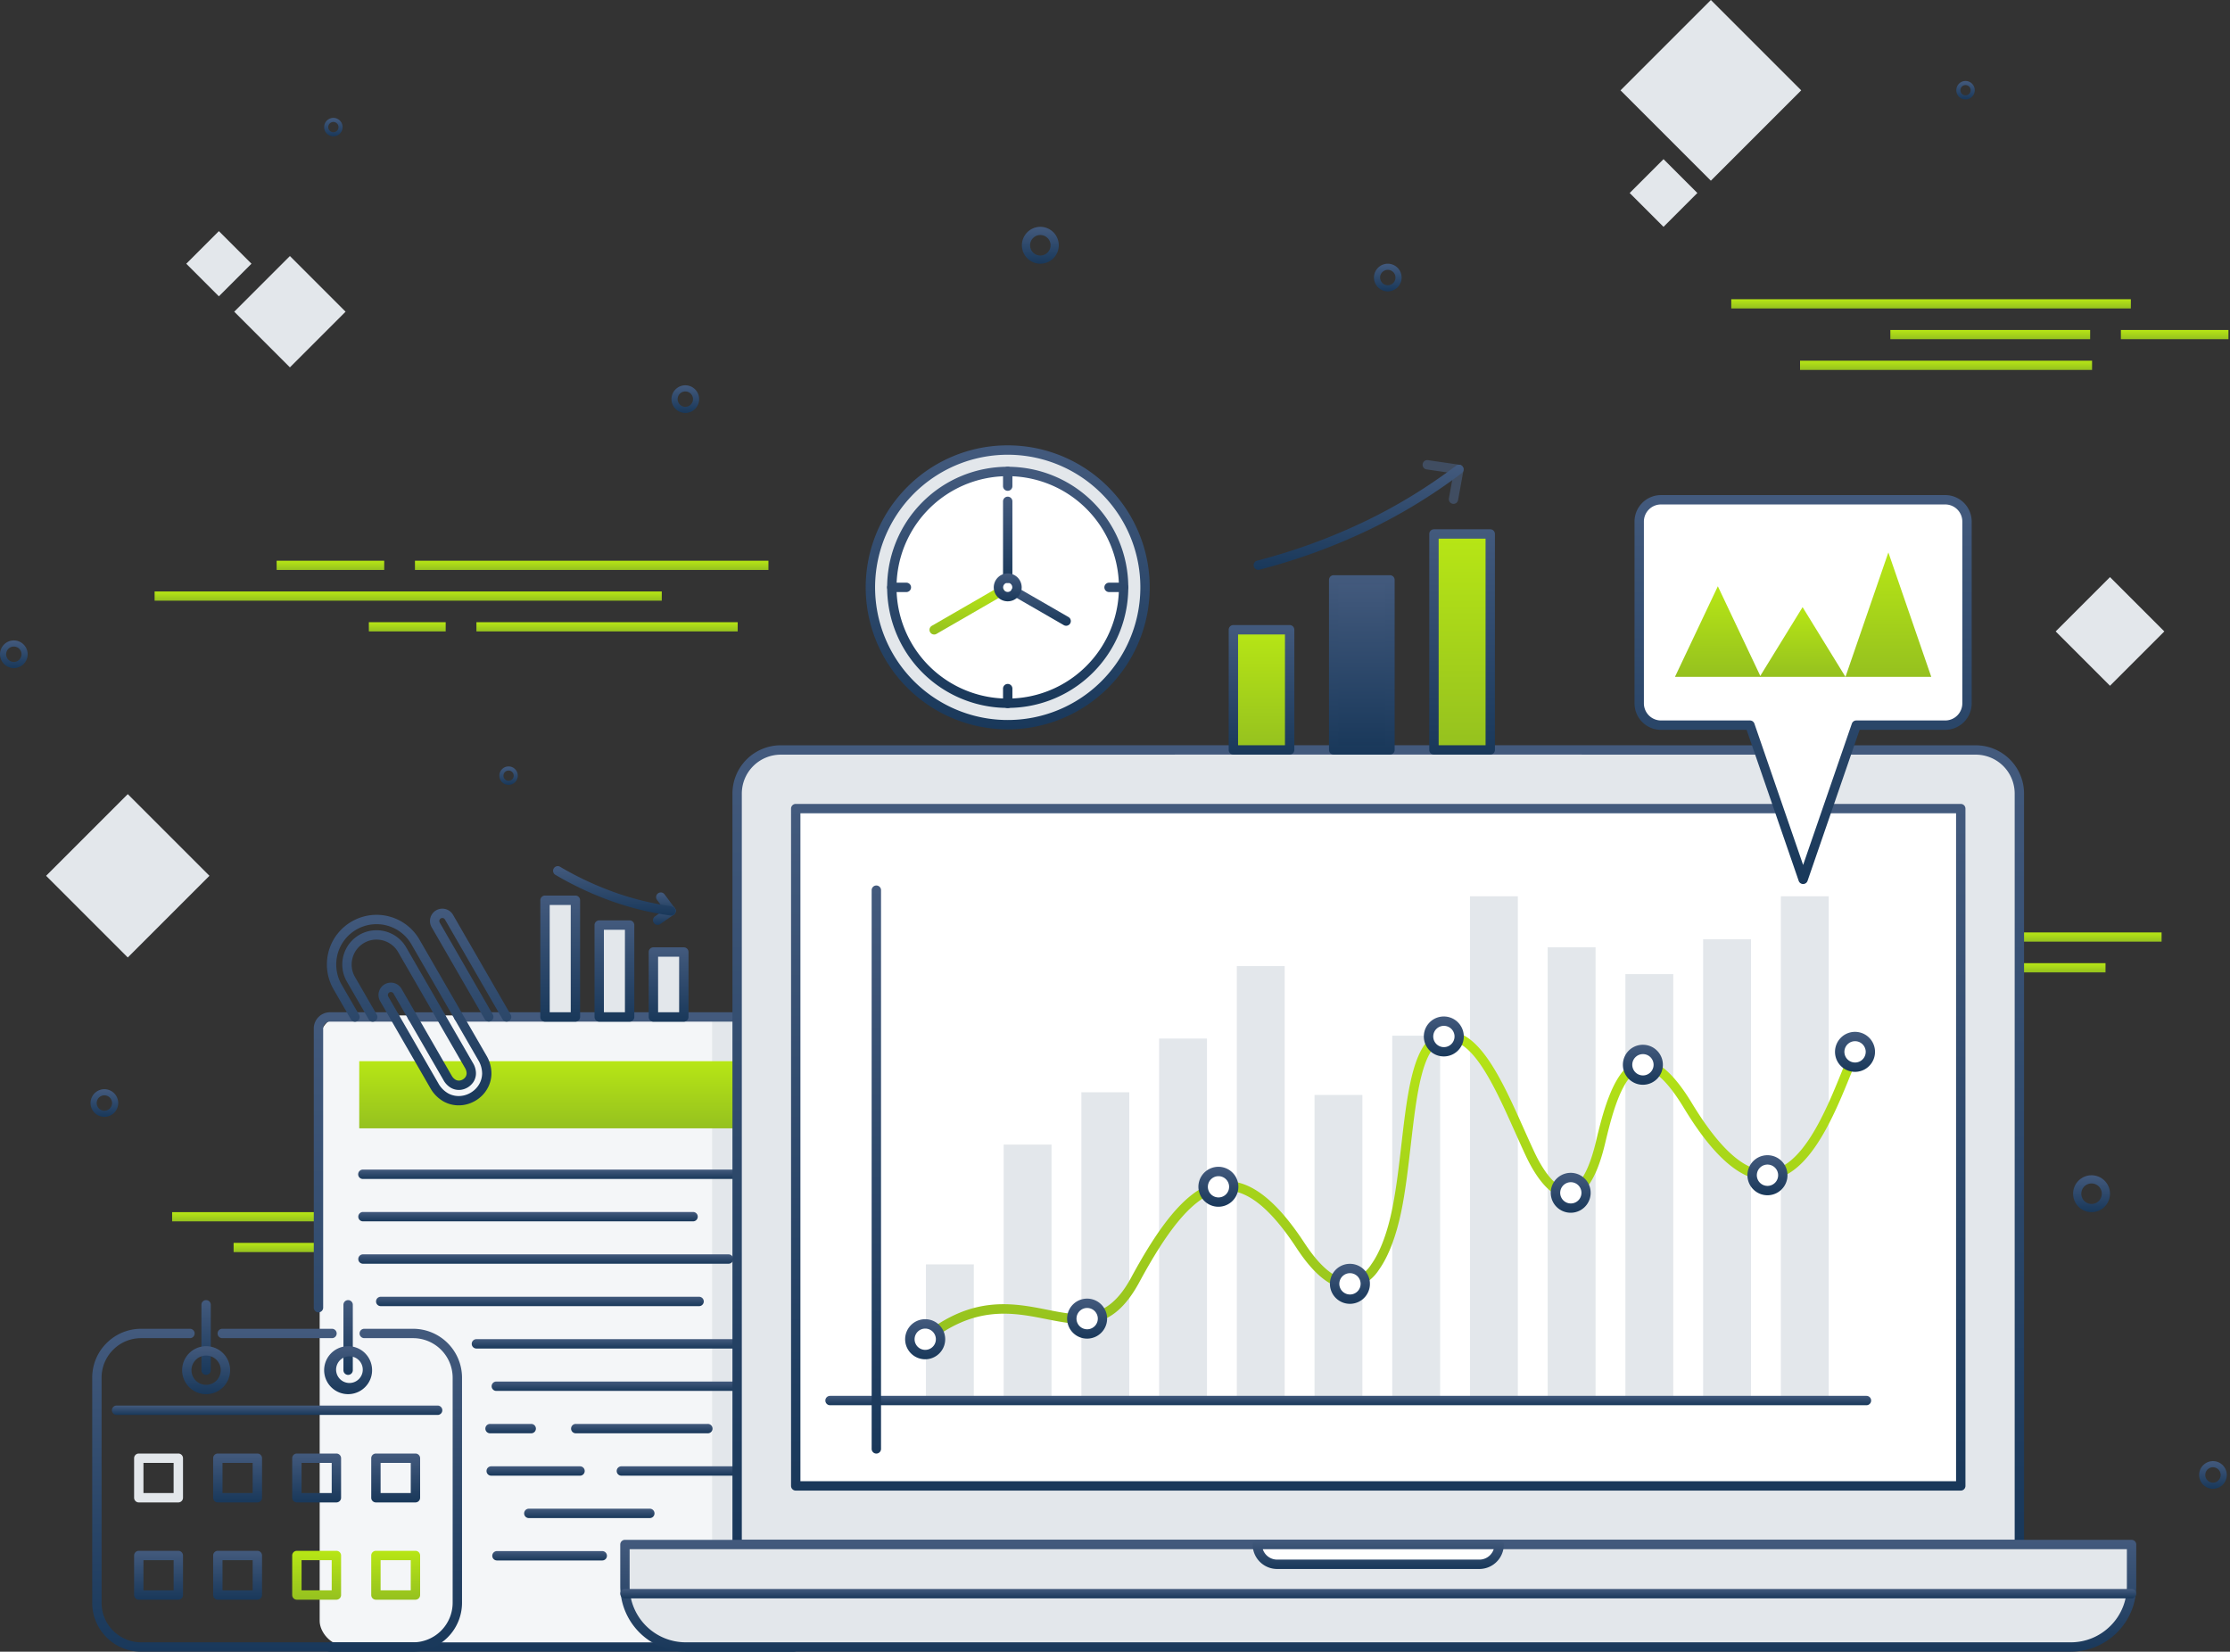 <svg xmlns="http://www.w3.org/2000/svg" xmlns:xlink="http://www.w3.org/1999/xlink" width="725.5" height="537.354" viewBox="0 0 725.5 537.354">
  <rect x="0" y="0" width="725.5" height="537.354" fill="#333333" stroke="none"/>
  <defs>
    <linearGradient id="linear-gradient" x1="0.5" x2="0.5" y2="1" gradientUnits="objectBoundingBox">
      <stop offset="0" stop-color="#435a7d"/>
      <stop offset="1" stop-color="#19385a"/>
    </linearGradient>
    <linearGradient id="linear-gradient-7" x1="0.5" x2="0.5" y2="1" gradientUnits="objectBoundingBox">
      <stop offset="0" stop-color="#b7e615"/>
      <stop offset="1" stop-color="#95c11f"/>
    </linearGradient>
  </defs>
  <g id="Image" transform="translate(-225.145 -149.994)">
    <g id="Background" transform="translate(-58.541)">
      <path id="Differenzmenge_7" data-name="Differenzmenge 7" d="M-715.355-1322.653a4.505,4.505,0,0,1-4.5-4.5,4.505,4.505,0,0,1,4.5-4.5,4.505,4.505,0,0,1,4.5,4.5A4.505,4.505,0,0,1-715.355-1322.653Zm0-7a2.5,2.5,0,0,0-2.5,2.5,2.5,2.5,0,0,0,2.5,2.5,2.5,2.5,0,0,0,2.5-2.5A2.5,2.5,0,0,0-715.355-1329.652Z" transform="translate(1450.541 1567.443)" fill="url(#linear-gradient)"/>
      <path id="Differenzmenge_8" data-name="Differenzmenge 8" d="M-713.855-1319.653a6.007,6.007,0,0,1-6-6,6.007,6.007,0,0,1,6-6,6.007,6.007,0,0,1,6,6A6.007,6.007,0,0,1-713.855-1319.653Zm0-9.333a3.336,3.336,0,0,0-3.332,3.333,3.337,3.337,0,0,0,3.332,3.333,3.337,3.337,0,0,0,3.334-3.333A3.337,3.337,0,0,0-713.855-1328.985Z" transform="translate(1335.999 1555.444)" fill="url(#linear-gradient)"/>
      <path id="Differenzmenge_10" data-name="Differenzmenge 10" d="M-713.855-1319.653a6.007,6.007,0,0,1-6-6,6.007,6.007,0,0,1,6-6,6.007,6.007,0,0,1,6,6A6.007,6.007,0,0,1-713.855-1319.653Zm0-9.333a3.336,3.336,0,0,0-3.332,3.333,3.337,3.337,0,0,0,3.332,3.333,3.337,3.337,0,0,0,3.334-3.333A3.337,3.337,0,0,0-713.855-1328.985Z" transform="translate(1678 1864)" fill="url(#linear-gradient)"/>
      <path id="Differenzmenge_9" data-name="Differenzmenge 9" d="M-715.355-1322.653a4.505,4.505,0,0,1-4.5-4.5,4.505,4.505,0,0,1,4.5-4.5,4.505,4.505,0,0,1,4.5,4.5A4.505,4.505,0,0,1-715.355-1322.653Zm0-7a2.5,2.5,0,0,0-2.5,2.5,2.5,2.5,0,0,0,2.5,2.5,2.5,2.5,0,0,0,2.5-2.5A2.5,2.5,0,0,0-715.355-1329.652Z" transform="translate(1719 1957)" fill="url(#linear-gradient)"/>
      <path id="Differenzmenge_6" data-name="Differenzmenge 6" d="M-715.355-1322.653a4.505,4.505,0,0,1-4.5-4.5,4.505,4.505,0,0,1,4.5-4.5,4.505,4.505,0,0,1,4.5,4.5A4.505,4.505,0,0,1-715.355-1322.653Zm0-7a2.5,2.5,0,0,0-2.5,2.5,2.5,2.5,0,0,0,2.5,2.5,2.5,2.5,0,0,0,2.5-2.5A2.5,2.5,0,0,0-715.355-1329.652Z" transform="translate(1222 1607)" fill="url(#linear-gradient)"/>
      <rect id="Rechteck_252" data-name="Rechteck 252" width="25.613" height="25.613" transform="translate(359.893 251.398) rotate(-45)" fill="#e3e7eb"/>
      <rect id="Rechteck_277" data-name="Rechteck 277" width="37.577" height="37.577" transform="translate(298.686 434.921) rotate(-45)" fill="#e3e7eb"/>
      <rect id="Rechteck_254" data-name="Rechteck 254" width="15.569" height="15.569" transform="translate(813.879 212.782) rotate(-45)" fill="#e3e7eb"/>
      <rect id="Rechteck_255" data-name="Rechteck 255" width="41.569" height="41.569" transform="translate(810.898 179.388) rotate(-45)" fill="#e3e7eb"/>
      <rect id="Rechteck_257" data-name="Rechteck 257" width="25" height="25" transform="translate(952.467 355.422) rotate(-45)" fill="#e3e7eb"/>
      <rect id="Rechteck_258" data-name="Rechteck 258" width="15" height="15" transform="translate(344.286 235.791) rotate(-45)" fill="#e3e7eb"/>
      <path id="Differenzmenge_5" data-name="Differenzmenge 5" d="M-716.855-1325.653a3,3,0,0,1-3-3,3,3,0,0,1,3-3,3,3,0,0,1,3,3A3,3,0,0,1-716.855-1325.653Zm0-4.666a1.668,1.668,0,0,0-1.666,1.666,1.668,1.668,0,0,0,1.666,1.667,1.669,1.669,0,0,0,1.667-1.667A1.668,1.668,0,0,0-716.855-1330.319Z" transform="translate(1109 1520)" fill="url(#linear-gradient)"/>
      <g id="Linien" transform="translate(625.686 -204.336)">
        <rect id="Rechteck_192" data-name="Rechteck 192" width="65" height="3" transform="translate(273 461.683)" stroke="rgba(0,0,0,0)" stroke-width="1" fill="url(#linear-gradient-7)"/>
        <rect id="Rechteck_196" data-name="Rechteck 196" width="35" height="3" transform="translate(348 461.683)" stroke="rgba(0,0,0,0)" stroke-width="1" fill="url(#linear-gradient-7)"/>
        <rect id="Rechteck_193" data-name="Rechteck 193" width="95" height="3" transform="translate(243.624 471.683)" stroke="rgba(0,0,0,0)" stroke-width="1" fill="url(#linear-gradient-7)"/>
        <rect id="Rechteck_195" data-name="Rechteck 195" width="130" height="3" transform="translate(221.242 451.683)" stroke="rgba(0,0,0,0)" stroke-width="1" fill="url(#linear-gradient-7)"/>
      </g>
      <g id="Linien-2" data-name="Linien" transform="translate(585.686 1.665)">
        <rect id="Rechteck_196-2" data-name="Rechteck 196" width="35" height="3" transform="translate(348 461.683)" stroke="rgba(0,0,0,0)" stroke-width="1" fill="url(#linear-gradient-7)"/>
        <rect id="Rechteck_195-2" data-name="Rechteck 195" width="130" height="3" transform="translate(271.242 451.683)" stroke="rgba(0,0,0,0)" stroke-width="1" fill="url(#linear-gradient-7)"/>
      </g>
      <g id="Linien-3" data-name="Linien" transform="translate(68.443 92.665)">
        <rect id="Rechteck_196-3" data-name="Rechteck 196" width="35" height="3" transform="translate(291.242 461.683)" stroke="rgba(0,0,0,0)" stroke-width="1" fill="url(#linear-gradient-7)"/>
        <rect id="Rechteck_195-3" data-name="Rechteck 195" width="130" height="3" transform="translate(271.242 451.683)" stroke="rgba(0,0,0,0)" stroke-width="1" fill="url(#linear-gradient-7)"/>
      </g>
      <path id="Differenzmenge_4" data-name="Differenzmenge 4" d="M-715.355-1322.653a4.505,4.505,0,0,1-4.5-4.5,4.505,4.505,0,0,1,4.5-4.5,4.505,4.505,0,0,1,4.5,4.5A4.505,4.505,0,0,1-715.355-1322.653Zm0-7a2.5,2.5,0,0,0-2.5,2.5,2.5,2.5,0,0,0,2.5,2.5,2.5,2.5,0,0,0,2.5-2.5A2.5,2.5,0,0,0-715.355-1329.652Z" transform="translate(1033 1836)" fill="url(#linear-gradient)"/>
      <path id="Differenzmenge_2" data-name="Differenzmenge 2" d="M-715.355-1322.653a4.505,4.505,0,0,1-4.5-4.5,4.505,4.505,0,0,1,4.5-4.5,4.505,4.505,0,0,1,4.5,4.5A4.505,4.505,0,0,1-715.355-1322.653Zm0-7a2.5,2.5,0,0,0-2.5,2.5,2.5,2.5,0,0,0,2.5,2.5,2.5,2.5,0,0,0,2.5-2.5A2.5,2.5,0,0,0-715.355-1329.652Z" transform="translate(1003.541 1690)" fill="url(#linear-gradient)"/>
      <path id="Differenzmenge_3" data-name="Differenzmenge 3" d="M-716.855-1325.653a3,3,0,0,1-3-3,3,3,0,0,1,3-3,3,3,0,0,1,3,3A3,3,0,0,1-716.855-1325.653Zm0-4.666a1.668,1.668,0,0,0-1.666,1.666,1.668,1.668,0,0,0,1.666,1.667,1.669,1.669,0,0,0,1.667-1.667A1.668,1.668,0,0,0-716.855-1330.319Z" transform="translate(1166 1731)" fill="url(#linear-gradient)"/>
      <path id="Differenzmenge_12" data-name="Differenzmenge 12" d="M-716.855-1325.653a3,3,0,0,1-3-3,3,3,0,0,1,3-3,3,3,0,0,1,3,3A3,3,0,0,1-716.855-1325.653Zm0-4.666a1.668,1.668,0,0,0-1.666,1.666,1.668,1.668,0,0,0,1.666,1.667,1.669,1.669,0,0,0,1.667-1.667A1.668,1.668,0,0,0-716.855-1330.319Z" transform="translate(1640 1508)" fill="url(#linear-gradient)"/>
      <g id="Linien-4" data-name="Linien" transform="translate(-396.459 -35.188)">
        <rect id="Rechteck_186" data-name="Rechteck 186" width="165" height="3" transform="translate(730.443 377.609)" stroke="rgba(0,0,0,0)" stroke-width="1" fill="url(#linear-gradient-7)"/>
        <rect id="Rechteck_187" data-name="Rechteck 187" width="85" height="3" transform="translate(835.145 387.609)" stroke="rgba(0,0,0,0)" stroke-width="1" fill="url(#linear-gradient-7)"/>
        <rect id="Rechteck_188" data-name="Rechteck 188" width="25" height="3" transform="translate(800.145 387.609)" stroke="rgba(0,0,0,0)" stroke-width="1" fill="url(#linear-gradient-7)"/>
        <rect id="Rechteck_189" data-name="Rechteck 189" width="115" height="3" transform="translate(815.145 367.609)" stroke="rgba(0,0,0,0)" stroke-width="1" fill="url(#linear-gradient-7)"/>
        <rect id="Rechteck_190" data-name="Rechteck 190" width="35" height="3" transform="translate(770.145 367.609)" stroke="rgba(0,0,0,0)" stroke-width="1" fill="url(#linear-gradient-7)"/>
      </g>
    </g>
    <g id="webanalyse" transform="translate(225.272 240.88)">
      <g id="doc">
        <rect id="Rechteck_300" data-name="Rechteck 300" width="140" height="205" rx="8" transform="translate(103.873 239.467)" fill="#f4f6f8"/>
        <rect id="Rechteck_279" data-name="Rechteck 279" width="9.683" height="171.635" transform="translate(231.56 239.963)" fill="#e3e7eb"/>
        <path id="Pfad_585" data-name="Pfad 585" d="M78.977,100.593a1.518,1.518,0,0,1,0-3.037l9.293,0a1.518,1.518,0,1,1,0,3.037l-9.293,0Zm15.078,0a1.525,1.525,0,1,1,0-3.05H203.092a5.278,5.278,0,0,1,5.252,5.256V255.687a1.521,1.521,0,1,1-3.041,0V102.8a2.239,2.239,0,0,0-.652-1.559,2.207,2.207,0,0,0-1.559-.648ZM203.092,302.531a1.518,1.518,0,1,1,0,3.037H52.149a1.518,1.518,0,1,1,0-3.037ZM49.943,193.646a1.525,1.525,0,1,1-3.05,0V102.8a5.264,5.264,0,0,1,5.256-5.252H73.2a1.525,1.525,0,0,1,0,3.05H52.149a2.22,2.22,0,0,0-2.207,2.2Z" transform="translate(55.067 140.891)" fill-rule="evenodd" fill="url(#linear-gradient)"/>
        <path id="Pfad_586" data-name="Pfad 586" d="M51.836,112.681a1.525,1.525,0,1,1,0-3.049H176.256a1.525,1.525,0,0,1,0,3.049Z" transform="translate(66.126 179.988)" fill-rule="evenodd" fill="url(#linear-gradient)"/>
        <path id="Pfad_587" data-name="Pfad 587" d="M51.836,115.938a1.525,1.525,0,0,1,0-3.05h107.39a1.525,1.525,0,1,1,0,3.05Z" transform="translate(66.126 190.523)" fill-rule="evenodd" fill="url(#linear-gradient)"/>
        <path id="Pfad_588" data-name="Pfad 588" d="M51.836,119.193a1.525,1.525,0,0,1,0-3.05H170.767a1.525,1.525,0,0,1,0,3.05Z" transform="translate(66.126 201.054)" fill-rule="evenodd" fill="url(#linear-gradient)"/>
        <path id="Pfad_589" data-name="Pfad 589" d="M53.2,122.453a1.527,1.527,0,0,1,0-3.054H156.766a1.527,1.527,0,0,1,0,3.054Z" transform="translate(70.543 211.589)" fill-rule="evenodd" fill="url(#linear-gradient)"/>
        <path id="Pfad_590" data-name="Pfad 590" d="M60.559,125.706a1.525,1.525,0,1,1,0-3.049h93.722a1.525,1.525,0,1,1,0,3.049Z" transform="translate(94.349 222.126)" fill-rule="evenodd" fill="url(#linear-gradient)"/>
        <path id="Pfad_591" data-name="Pfad 591" d="M62.088,128.961a1.525,1.525,0,1,1,0-3.049H139.16a1.525,1.525,0,1,1,0,3.049Z" transform="translate(99.296 232.658)" fill-rule="evenodd" fill="url(#linear-gradient)"/>
        <path id="Pfad_592" data-name="Pfad 592" d="M61.606,132.216a1.525,1.525,0,1,1,0-3.049H74.922a1.525,1.525,0,1,1,0,3.049Zm27.886,0a1.525,1.525,0,1,1,0-3.049h42.9a1.525,1.525,0,1,1,0,3.049Z" transform="translate(97.737 243.193)" fill-rule="evenodd" fill="url(#linear-gradient)"/>
        <path id="Pfad_593" data-name="Pfad 593" d="M61.686,135.473a1.525,1.525,0,1,1,0-3.05H90.58a1.525,1.525,0,1,1,0,3.05Zm42.35,0a1.525,1.525,0,0,1,0-3.05h36.23a1.525,1.525,0,1,1,0,3.05Z" transform="translate(97.995 253.727)" fill-rule="evenodd" fill="url(#linear-gradient)"/>
        <path id="Pfad_594" data-name="Pfad 594" d="M64.576,138.729a1.525,1.525,0,0,1,0-3.05h39.36a1.525,1.525,0,0,1,0,3.05Z" transform="translate(107.346 264.262)" fill-rule="evenodd" fill="url(#linear-gradient)"/>
        <path id="Pfad_595" data-name="Pfad 595" d="M62.128,141.985a1.525,1.525,0,0,1,0-3.05H96.384a1.525,1.525,0,1,1,0,3.05Z" transform="translate(99.425 274.796)" fill-rule="evenodd" fill="url(#linear-gradient)"/>
        <path id="Pfad_596" data-name="Pfad 596" d="M50.384,123.149V101.311h19.83l4.587,7.941a8.943,8.943,0,0,0,8.988,4.837,9.419,9.419,0,0,0,6.349-3.668l.123-.182A8.765,8.765,0,0,0,91,101.311l91.27,0v21.842ZM76,101.311l3.138,5.438a4.138,4.138,0,0,0,4.07,2.359,4.3,4.3,0,0,0,2.9-1.682l.093-.119a4.163,4.163,0,0,0-.093-4.583l-.817-1.415Z" transform="translate(66.362 153.053)" fill-rule="evenodd" fill="url(#linear-gradient-7)"/>
        <path id="Pfad_597" data-name="Pfad 597" d="M58.337,124.061a1.522,1.522,0,1,1-2.634,1.525l-5.68-9.843a16.147,16.147,0,0,1,1.216-17.827l.085-.1a16.21,16.21,0,0,1,4.651-4.045l.089-.047a16.116,16.116,0,0,1,21.969,5.955L99.8,137.369a11.426,11.426,0,0,1,1.639,5.955A10.153,10.153,0,0,1,99.561,149l-.165.237a10.265,10.265,0,0,1-1.474,1.6,11.022,11.022,0,0,1-1.783,1.288l-.093.047a11.128,11.128,0,0,1-1.91.856,10.779,10.779,0,0,1-2.126.483l-.051,0a10.174,10.174,0,0,1-5.985-1.131,11.407,11.407,0,0,1-4.447-4.464l-16.29-28.217a4.02,4.02,0,0,1,1.465-5.5l.11-.059a4.017,4.017,0,0,1,5.387,1.533L88.489,143.9a3.524,3.524,0,0,0,1.241,1.321,2.144,2.144,0,0,0,1.338.288l.042,0a2.919,2.919,0,0,0,.487-.114,2.686,2.686,0,0,0,.512-.229,3.122,3.122,0,0,0,.449-.33l.068-.055a2.956,2.956,0,0,0,.3-.343l.085-.11a2.2,2.2,0,0,0,.347-1.241,3.5,3.5,0,0,0-.529-1.682l-21.8-37.772a8.029,8.029,0,0,0-2.033-2.291,8.174,8.174,0,0,0-6-1.618,8.072,8.072,0,0,0-6.756,5.938,8.21,8.21,0,0,0-.216,3.164,8.026,8.026,0,0,0,1.017,2.982l7.082,12.257a1.522,1.522,0,1,1-2.634,1.525L54.4,113.328a11.1,11.1,0,0,1-1.393-4.117A11.138,11.138,0,0,1,58.481,98.1,11.1,11.1,0,0,1,62.6,96.708a11.135,11.135,0,0,1,11.05,5.388l21.817,37.78a6.572,6.572,0,0,1,.932,3.147,5.157,5.157,0,0,1-.881,3.033l-.174.233a6,6,0,0,1-.665.729l-.093.089a5.5,5.5,0,0,1-.953.686,6.47,6.47,0,0,1-1.067.483,5.757,5.757,0,0,1-1.093.254l-.042,0a5.2,5.2,0,0,1-3.223-.678,6.507,6.507,0,0,1-2.346-2.435L69.569,117.2a.971.971,0,0,0-.6-.453,1.015,1.015,0,0,0-.7.068l-.042.025a1,1,0,0,0-.457.6,1.014,1.014,0,0,0,.1.75l16.29,28.225a8.388,8.388,0,0,0,3.257,3.3,7.144,7.144,0,0,0,4.2.788l.038-.008a7.228,7.228,0,0,0,1.516-.339,7.986,7.986,0,0,0,1.372-.606l.072-.047a7.688,7.688,0,0,0,1.3-.932,7.282,7.282,0,0,0,1.046-1.139l.11-.148a7.134,7.134,0,0,0,1.334-4,8.456,8.456,0,0,0-1.233-4.379L75.4,101.2a13.088,13.088,0,0,0-17.827-4.845L57.5,96.4a13.079,13.079,0,0,0-3.778,3.278l-.064.085a13.113,13.113,0,0,0-1,14.473l5.684,9.826Zm43.57.008L84.6,94.091a.988.988,0,0,1-.089-.733l.013-.042a.979.979,0,0,1,.445-.551l.055-.034a1,1,0,0,1,.69-.064l.047.008a.979.979,0,0,1,.551.445l18.742,32.46a1.52,1.52,0,1,0,2.63-1.525L88.87,91.473a4.039,4.039,0,0,0-2.283-1.724l-.089-.025a4.037,4.037,0,0,0-2.889.318,1.987,1.987,0,0,0-.292.165A4.018,4.018,0,0,0,81.6,92.49l-.025.085a4.015,4.015,0,0,0,.318,2.889,1.433,1.433,0,0,0,.165.292l17.217,29.826a1.519,1.519,0,0,0,2.634-1.512Z" transform="translate(58.32 115.141)" fill-rule="evenodd" fill="url(#linear-gradient)"/>
      </g>
      <g id="calendar">
        <path id="Pfad_598" data-name="Pfad 598" d="M72.181,124.91a1.525,1.525,0,0,1,0-3.05h35.7a1.525,1.525,0,1,1,0,3.05Zm46.2,0H134.3a12.885,12.885,0,0,1,12.838,12.833v73.29A12.885,12.885,0,0,1,134.3,223.867H45.756a12.8,12.8,0,0,1-9.06-3.774l-.08-.072a12.8,12.8,0,0,1-3.693-8.988v-73.29a12.806,12.806,0,0,1,3.77-9.064l.072-.076a12.8,12.8,0,0,1,8.992-3.693H61.673a1.525,1.525,0,1,0,0-3.05H45.756a15.845,15.845,0,0,0-11.131,4.583l-.089.08a15.854,15.854,0,0,0-4.663,11.22v73.29a15.842,15.842,0,0,0,4.583,11.127l.085.089a15.822,15.822,0,0,0,11.215,4.667H134.3a15.936,15.936,0,0,0,15.887-15.883v-73.29A15.929,15.929,0,0,0,134.3,121.86H118.381a1.525,1.525,0,1,0,0,3.05Z" transform="translate(0 219.551)" fill-rule="evenodd" fill="url(#linear-gradient)"/>
        <path id="Pfad_599" data-name="Pfad 599" d="M32.911,130.807a1.525,1.525,0,0,1,0-3.05H137.357a1.525,1.525,0,0,1,0,3.05Z" transform="translate(4.895 238.631)" fill-rule="evenodd" fill="url(#linear-gradient)"/>
        <path id="Pfad_600" data-name="Pfad 600" d="M38.261,121.182a1.525,1.525,0,0,1,3.05,0v21.279a1.525,1.525,0,1,1-3.05,0Z" transform="translate(27.139 212.423)" fill-rule="evenodd" fill="url(#linear-gradient)"/>
        <path id="Pfad_601" data-name="Pfad 601" d="M49.17,121.182a1.525,1.525,0,0,1,3.05,0v21.279a1.525,1.525,0,1,1-3.05,0Z" transform="translate(62.435 212.423)" fill-rule="evenodd" fill="url(#linear-gradient)"/>
        <path id="Pfad_602" data-name="Pfad 602" d="M52.83,138.915H65.689a1.527,1.527,0,0,1,1.525,1.525v12.855a1.527,1.527,0,0,1-1.525,1.525H52.83a1.524,1.524,0,0,1-1.525-1.525V140.44a1.524,1.524,0,0,1,1.525-1.525Zm11.334,3.05H54.355v9.805h9.809Z" transform="translate(69.342 274.732)" fill-rule="evenodd" fill="url(#linear-gradient-7)"/>
        <path id="Pfad_603" data-name="Pfad 603" d="M52.83,131.442H65.689a1.526,1.526,0,0,1,1.525,1.525v12.859a1.529,1.529,0,0,1-1.525,1.525H52.83a1.527,1.527,0,0,1-1.525-1.525V132.967a1.524,1.524,0,0,1,1.525-1.525Zm11.334,3.049H54.355V144.3h9.809Z" transform="translate(69.342 250.553)" fill-rule="evenodd" fill="url(#linear-gradient)"/>
        <path id="Pfad_604" data-name="Pfad 604" d="M46.759,131.442H59.613a1.524,1.524,0,0,1,1.525,1.525v12.859a1.527,1.527,0,0,1-1.525,1.525H46.759a1.527,1.527,0,0,1-1.525-1.525V132.967a1.524,1.524,0,0,1,1.525-1.525Zm11.33,3.049H48.284V144.3h9.805Z" transform="translate(49.7 250.553)" fill-rule="evenodd" fill="url(#linear-gradient)"/>
        <path id="Pfad_605" data-name="Pfad 605" d="M40.687,131.442H53.546a1.526,1.526,0,0,1,1.525,1.525v12.859a1.529,1.529,0,0,1-1.525,1.525H40.687a1.527,1.527,0,0,1-1.525-1.525V132.967a1.524,1.524,0,0,1,1.525-1.525Zm11.334,3.049H42.212V144.3h9.809Z" transform="translate(30.054 250.553)" fill-rule="evenodd" fill="url(#linear-gradient)"/>
        <path id="Pfad_606" data-name="Pfad 606" d="M46.759,138.915H59.613a1.524,1.524,0,0,1,1.525,1.525v12.855a1.524,1.524,0,0,1-1.525,1.525H46.759a1.524,1.524,0,0,1-1.525-1.525V140.44a1.524,1.524,0,0,1,1.525-1.525Zm11.33,3.05H48.284v9.805h9.805Z" transform="translate(49.7 274.732)" fill-rule="evenodd" fill="url(#linear-gradient-7)"/>
        <path id="Pfad_607" data-name="Pfad 607" d="M40.687,138.915H53.546a1.527,1.527,0,0,1,1.525,1.525v12.855a1.527,1.527,0,0,1-1.525,1.525H40.687a1.524,1.524,0,0,1-1.525-1.525V140.44a1.524,1.524,0,0,1,1.525-1.525Zm11.334,3.05H42.212v9.805h9.809Z" transform="translate(30.054 274.732)" fill-rule="evenodd" fill="url(#linear-gradient)"/>
        <path id="Pfad_608" data-name="Pfad 608" d="M34.612,138.915H47.47A1.524,1.524,0,0,1,49,140.44v12.855a1.524,1.524,0,0,1-1.525,1.525H34.612a1.523,1.523,0,0,1-1.521-1.525V140.44a1.523,1.523,0,0,1,1.521-1.525Zm11.334,3.05H36.136v9.805h9.809Z" transform="translate(10.412 274.732)" fill-rule="evenodd" fill="url(#linear-gradient)"/>
        <path id="Pfad_609" data-name="Pfad 609" d="M34.612,131.442H47.47A1.524,1.524,0,0,1,49,132.967v12.859a1.527,1.527,0,0,1-1.525,1.525H34.612a1.526,1.526,0,0,1-1.521-1.525V132.967a1.523,1.523,0,0,1,1.521-1.525Zm11.334,3.049H36.136V144.3h9.809Z" transform="translate(10.412 250.553)" fill="#e3e7eb" fill-rule="evenodd"/>
        <path id="Pfad_610" data-name="Pfad 610" d="M55.5,123.2a7.8,7.8,0,0,1,5.523,2.287l.089.1A7.8,7.8,0,1,1,55.5,123.2Zm3.367,4.443a4.338,4.338,0,1,0,.072.068Z" transform="translate(57.633 223.877)" fill-rule="evenodd" fill="url(#linear-gradient)"/>
        <path id="Pfad_611" data-name="Pfad 611" d="M44.591,123.2a7.8,7.8,0,0,1,5.515,2.287l.008.008a7.8,7.8,0,0,1,0,11.038l-.093.089A7.807,7.807,0,1,1,44.591,123.2Zm3.367,4.439a4.762,4.762,0,1,0-.072,6.811l.068-.072a4.765,4.765,0,0,0,0-6.739Z" transform="translate(22.338 223.877)" fill-rule="evenodd" fill="url(#linear-gradient)"/>
      </g>
      <g id="laptop">
        <path id="Pfad_612" data-name="Pfad 612" d="M496.569,335.9H79.411V91.569A14.193,14.193,0,0,1,93.562,77.414q194.433-.032,388.857,0a14.2,14.2,0,0,1,14.151,14.155Z" transform="translate(160.278 75.693)" fill="#e3e7eb" fill-rule="evenodd"/>
        <path id="Pfad_613" data-name="Pfad 613" d="M497.734,338.593H80.576a1.524,1.524,0,0,1-1.525-1.525V92.734a15.719,15.719,0,0,1,15.675-15.68l194.428-.017,194.428.025a15.719,15.719,0,0,1,15.675,15.671V337.068a1.524,1.524,0,0,1-1.525,1.525ZM82.1,335.544H496.209V92.734A12.66,12.66,0,0,0,483.583,80.1l-194.428-.021L94.726,80.1A12.682,12.682,0,0,0,82.1,92.734Z" transform="translate(159.113 74.528)" fill-rule="evenodd" fill="url(#linear-gradient)"/>
        <rect id="Rechteck_280" data-name="Rechteck 280" width="379.021" height="220.351" transform="translate(258.759 172.179)" fill="#1e86d5"/>
        <path id="Pfad_614" data-name="Pfad 614" d="M560.953,138.431H70.793v13.6A19.792,19.792,0,0,0,90.53,171.772H541.216a19.79,19.79,0,0,0,19.737-19.737Z" transform="translate(132.395 273.166)" fill="#e3e7eb" fill-rule="evenodd"/>
        <path id="Pfad_615" data-name="Pfad 615" d="M560.593,141.12H73.483V153.2A18.257,18.257,0,0,0,91.7,171.412H542.381a18.165,18.165,0,0,0,12.863-5.349l.076-.072a18.151,18.151,0,0,0,5.273-12.791V141.12ZM71.958,138.071h490.16a1.527,1.527,0,0,1,1.525,1.525v13.6a21.207,21.207,0,0,1-6.158,14.93l-.085.089a21.2,21.2,0,0,1-15.019,6.243H91.7A21.315,21.315,0,0,1,70.433,153.2V139.6A1.527,1.527,0,0,1,71.958,138.071Z" transform="translate(131.23 272.001)" fill-rule="evenodd" fill="url(#linear-gradient)"/>
        <path id="Pfad_616" data-name="Pfad 616" d="M119.37,138.431h78.669a6.452,6.452,0,0,1-6.434,6.434h-65.8A6.453,6.453,0,0,1,119.37,138.431Z" transform="translate(289.563 273.166)" fill="#fff" fill-rule="evenodd"/>
        <path id="Pfad_617" data-name="Pfad 617" d="M120.535,138.071H199.2a1.529,1.529,0,0,1,1.525,1.525,7.975,7.975,0,0,1-7.958,7.958h-65.8a7.982,7.982,0,0,1-7.963-7.958,1.529,1.529,0,0,1,1.525-1.525Zm76.9,3.049H122.305a4.988,4.988,0,0,0,1.2,1.944,4.888,4.888,0,0,0,3.469,1.44h65.8a4.893,4.893,0,0,0,3.465-1.44A4.988,4.988,0,0,0,197.434,141.12Z" transform="translate(288.399 272.001)" fill-rule="evenodd" fill="url(#linear-gradient)"/>
        <rect id="Rechteck_281" data-name="Rechteck 281" width="379.021" height="220.351" transform="translate(258.759 172.179)" fill="#fff"/>
        <path id="Pfad_618" data-name="Pfad 618" d="M86.6,84.594v217.3H462.575V84.594Zm-3.05,218.825V83.069a1.527,1.527,0,0,1,1.525-1.525H464.1a1.524,1.524,0,0,1,1.525,1.525V303.418a1.524,1.524,0,0,1-1.525,1.525H85.078A1.527,1.527,0,0,1,83.553,303.418Z" transform="translate(173.679 89.111)" fill-rule="evenodd" fill="url(#linear-gradient)"/>
        <path id="Pfad_619" data-name="Pfad 619" d="M71.958,144.9a1.525,1.525,0,1,1,0-3.05h490.16a1.525,1.525,0,1,1,0,3.05Z" transform="translate(131.23 284.215)" fill-rule="evenodd" fill="url(#linear-gradient)"/>
      </g>
      <g id="bubble">
        <path id="Pfad_628" data-name="Pfad 628" d="M248.265,58.182H155.784a7.1,7.1,0,0,0-7.082,7.082v59.161a7.1,7.1,0,0,0,7.082,7.082h28.949l17.293,50.165,17.293-50.165h28.945a7.1,7.1,0,0,0,7.082-7.082V65.264A7.1,7.1,0,0,0,248.265,58.182Z" transform="translate(384.466 13.524)" fill="#fff" fill-rule="evenodd"/>
        <path id="Pfad_629" data-name="Pfad 629" d="M249.43,60.872H156.948a5.542,5.542,0,0,0-3.926,1.635l-.068.064a5.56,5.56,0,0,0-1.563,3.858v59.161a5.575,5.575,0,0,0,5.557,5.557H185.9a1.529,1.529,0,0,1,1.457,1.067l15.836,45.942,15.853-45.98a1.515,1.515,0,0,1,1.44-1.029H249.43a5.575,5.575,0,0,0,5.557-5.557V66.428a5.567,5.567,0,0,0-5.557-5.557Zm-92.481-3.05H249.43a8.626,8.626,0,0,1,8.606,8.606v59.161a8.626,8.626,0,0,1-8.606,8.606H221.573l-16.938,49.131a1.524,1.524,0,0,1-2.884,0L184.809,134.2H156.948a8.626,8.626,0,0,1-8.606-8.606V66.428a8.584,8.584,0,0,1,2.44-5.989l.085-.089A8.591,8.591,0,0,1,156.948,57.822Z" transform="translate(383.301 12.359)" fill-rule="evenodd" fill="url(#linear-gradient)"/>
        <path id="Pfad_630" data-name="Pfad 630" d="M164.546,102.707,178.5,62.226l13.953,40.482Z" transform="translate(435.728 26.607)" fill-rule="evenodd" fill="url(#linear-gradient-7)"/>
        <path id="Pfad_631" data-name="Pfad 631" d="M157.956,89.109l13.957-22.68,13.952,22.68Z" transform="translate(414.408 40.206)" fill-rule="evenodd" fill="url(#linear-gradient-7)"/>
        <path id="Pfad_632" data-name="Pfad 632" d="M151.449,94.3,165.4,64.825,179.358,94.3Z" transform="translate(393.352 35.017)" fill-rule="evenodd" fill="url(#linear-gradient-7)"/>
      </g>
      <g id="up">
        <rect id="Rechteck_282" data-name="Rechteck 282" width="18.309" height="39.095" transform="translate(401.135 113.995)" fill="url(#linear-gradient-7)"/>
        <path id="Pfad_620" data-name="Pfad 620" d="M120.219,106.9h15.256V70.856H120.219V106.9ZM137,109.953H118.694a1.524,1.524,0,0,1-1.525-1.525v-39.1a1.527,1.527,0,0,1,1.525-1.525H137a1.526,1.526,0,0,1,1.525,1.525v39.1A1.524,1.524,0,0,1,137,109.953Z" transform="translate(282.442 44.662)" fill-rule="evenodd" fill="url(#linear-gradient)"/>
        <path id="Pfad_667" data-name="Pfad 667" d="M0,0H18.309V55.315H0Z" transform="translate(433.765 97.774)" fill="url(#linear-gradient)"/>
        <path id="Pfad_621" data-name="Pfad 621" d="M127.923,119.292h15.26V67.027h-15.26v52.265Zm16.785,3.05H126.4a1.524,1.524,0,0,1-1.525-1.525V65.5a1.524,1.524,0,0,1,1.525-1.525h18.31a1.527,1.527,0,0,1,1.525,1.525v55.315A1.527,1.527,0,0,1,144.708,122.342Z" transform="translate(307.368 32.273)" fill-rule="evenodd" fill="url(#linear-gradient)"/>
        <path id="Pfad_668" data-name="Pfad 668" d="M0,0H18.309V70.256H0Z" transform="translate(466.397 82.834)" fill="url(#linear-gradient-7)"/>
        <path id="Pfad_622" data-name="Pfad 622" d="M135.627,130.707h15.26V63.5h-15.26v67.208Zm16.785,3.05H134.1a1.524,1.524,0,0,1-1.525-1.525V61.974a1.527,1.527,0,0,1,1.525-1.525h18.31a1.527,1.527,0,0,1,1.525,1.525v70.258A1.524,1.524,0,0,1,152.412,133.756Z" transform="translate(332.294 20.859)" fill-rule="evenodd" fill="url(#linear-gradient)"/>
        <path id="Pfad_623" data-name="Pfad 623" d="M144.07,56.655a1.522,1.522,0,0,1-.441,3.011l-10.254-1.5a1.522,1.522,0,1,1,.441-3.011Z" transform="translate(330.657 3.666)" fill="#404d61" fill-rule="evenodd"/>
        <path id="Pfad_624" data-name="Pfad 624" d="M135.857,56.739a1.519,1.519,0,0,1,2.99.538l-1.753,9.661a1.519,1.519,0,1,1-2.99-.534Z" transform="translate(337.155 4.818)" fill="#404d61" fill-rule="evenodd"/>
        <path id="Pfad_625" data-name="Pfad 625" d="M120.983,89.644a1.52,1.52,0,0,1-.758-2.944,192.712,192.712,0,0,0,35.336-12.918A174.13,174.13,0,0,0,184.947,55.8a1.521,1.521,0,1,1,1.834,2.427,176.9,176.9,0,0,1-29.9,18.3A196.114,196.114,0,0,1,120.983,89.644Z" transform="translate(288.64 4.815)" fill-rule="evenodd" fill="url(#linear-gradient)"/>
      </g>
      <g id="down">
        <rect id="Rechteck_297" data-name="Rechteck 297" width="11" height="38" transform="translate(176.873 201.467)" fill="#e3e7eb"/>
        <rect id="Rechteck_298" data-name="Rechteck 298" width="11" height="29" transform="translate(193.873 210.467)" fill="#e3e7eb"/>
        <rect id="Rechteck_299" data-name="Rechteck 299" width="11" height="20" transform="translate(211.873 219.467)" fill="#e3e7eb"/>
        <path id="Pfad_633" data-name="Pfad 633" d="M84.039,116.736H74.145a1.526,1.526,0,0,1-1.525-1.525V94.085a1.527,1.527,0,0,1,1.525-1.525h9.894a1.524,1.524,0,0,1,1.525,1.525v21.126a1.524,1.524,0,0,1-1.525,1.525Zm-8.369-3.05h6.845V95.61H75.67Z" transform="translate(138.306 124.752)" fill-rule="evenodd" fill="url(#linear-gradient)"/>
        <path id="Pfad_634" data-name="Pfad 634" d="M79.876,123.433H69.982a1.524,1.524,0,0,1-1.525-1.525V92.015a1.527,1.527,0,0,1,1.525-1.525h9.894A1.527,1.527,0,0,1,81.4,92.015v29.894a1.524,1.524,0,0,1-1.525,1.525Zm-8.369-3.05h6.844V93.54H71.507Z" transform="translate(124.837 118.055)" fill-rule="evenodd" fill="url(#linear-gradient)"/>
        <path id="Pfad_635" data-name="Pfad 635" d="M75.712,129.6H65.818a1.527,1.527,0,0,1-1.525-1.525V90.109a1.527,1.527,0,0,1,1.525-1.525h9.894a1.527,1.527,0,0,1,1.529,1.525v37.967a1.527,1.527,0,0,1-1.529,1.525Zm-8.369-3.05h6.849V91.634H67.343Z" transform="translate(111.364 111.888)" fill-rule="evenodd" fill="url(#linear-gradient)"/>
        <path id="Pfad_636" data-name="Pfad 636" d="M79.271,93.449a1.521,1.521,0,0,1-2.444,1.813l-3.342-4.494a1.52,1.52,0,0,1,2.44-1.813Z" transform="translate(140.138 111.106)" fill-rule="evenodd" fill="url(#linear-gradient)"/>
        <path id="Pfad_637" data-name="Pfad 637" d="M77.965,89.674a1.518,1.518,0,0,1,1.724,2.5L75.327,95.2A1.518,1.518,0,1,1,73.6,92.7Z" transform="translate(139.36 114.539)" fill-rule="evenodd" fill="url(#linear-gradient)"/>
        <path id="Pfad_638" data-name="Pfad 638" d="M66.028,89.153a1.517,1.517,0,1,1,1.533-2.618,103.771,103.771,0,0,0,18.323,8.513,93.282,93.282,0,0,0,17.958,4.32,1.521,1.521,0,0,1-.4,3.016,96.549,96.549,0,0,1-18.56-4.468A106.436,106.436,0,0,1,66.028,89.153Z" transform="translate(114.547 104.585)" fill-rule="evenodd" fill="url(#linear-gradient)"/>
      </g>
      <g id="diagram">
        <rect id="Rechteck_285" data-name="Rechteck 285" width="15.574" height="83.26" transform="translate(326.4 281.492)" fill="#e3e7eb"/>
        <rect id="Rechteck_286" data-name="Rechteck 286" width="15.574" height="100.287" transform="translate(351.686 264.465)" fill="#e3e7eb"/>
        <rect id="Rechteck_287" data-name="Rechteck 287" width="15.575" height="117.757" transform="translate(376.97 246.995)" fill="#e3e7eb"/>
        <rect id="Rechteck_288" data-name="Rechteck 288" width="15.574" height="44.288" transform="translate(301.117 320.464)" fill="#e3e7eb"/>
        <rect id="Rechteck_289" data-name="Rechteck 289" width="15.574" height="99.413" transform="translate(427.538 265.338)" fill="#e3e7eb"/>
        <rect id="Rechteck_290" data-name="Rechteck 290" width="15.574" height="118.691" transform="translate(452.824 246.061)" fill="#e3e7eb"/>
        <rect id="Rechteck_291" data-name="Rechteck 291" width="15.574" height="164.042" transform="translate(478.107 200.71)" fill="#e3e7eb"/>
        <rect id="Rechteck_292" data-name="Rechteck 292" width="15.574" height="141.34" transform="translate(402.254 223.412)" fill="#e3e7eb"/>
        <rect id="Rechteck_293" data-name="Rechteck 293" width="15.574" height="138.72" transform="translate(528.675 226.032)" fill="#e3e7eb"/>
        <rect id="Rechteck_294" data-name="Rechteck 294" width="15.575" height="150.071" transform="translate(553.96 214.681)" fill="#e3e7eb"/>
        <rect id="Rechteck_295" data-name="Rechteck 295" width="15.574" height="164.042" transform="translate(579.245 200.71)" fill="#e3e7eb"/>
        <rect id="Rechteck_296" data-name="Rechteck 296" width="15.575" height="147.454" transform="translate(503.391 217.298)" fill="#e3e7eb"/>
        <path id="Pfad_626" data-name="Pfad 626" d="M87.71,130.061a1.525,1.525,0,0,1,0-3.05H424.89a1.525,1.525,0,0,1,0,3.05Z" transform="translate(182.208 236.217)" fill-rule="evenodd" fill="url(#linear-gradient)"/>
        <path id="Pfad_627" data-name="Pfad 627" d="M89.744,89.344a1.525,1.525,0,1,1,3.049,0V271.032a1.525,1.525,0,1,1-3.049,0Z" transform="translate(193.71 109.413)" fill-rule="evenodd" fill="url(#linear-gradient)"/>
        <path id="Pfad_639" data-name="Pfad 639" d="M95.977,200.354a1.52,1.52,0,0,1-1.919-2.359c16.268-13.249,29.534-10.623,40.843-8.382,10.623,2.105,19.381,3.837,27.111-10.47,8.856-16.387,17.217-27.569,26.256-30.559,9.326-3.079,19.013,2.317,30.135,19.267,3.5,5.337,6.76,8.712,9.737,10.436a7.928,7.928,0,0,0,6.468,1.067,11.343,11.343,0,0,0,5.57-4.583c3.024-4.235,5.392-10.839,6.95-18.839,1.232-6.319,2.041-13.333,2.829-20.178,2.071-17.963,4.011-34.794,13.524-36.569,11.254-2.1,19.085,15.417,26.289,31.529,1.148,2.567,2.283,5.1,3.367,7.42,2.224,4.761,4.744,8.492,7.3,10.5a5.821,5.821,0,0,0,3.765,1.5,5.139,5.139,0,0,0,3.524-2.046c2.02-2.313,3.892-6.5,5.464-13.02l.136-.576c1.864-7.755,5.066-21.076,11.487-24.972,4.981-3.016,11.4-.741,19.661,12.876,12.927,21.326,22.634,24.642,30.042,20.148,8.475-5.138,14.528-20.1,18.873-30.847.983-2.431,1.876-4.646,2.757-6.624a1.519,1.519,0,1,1,2.774,1.237c-.779,1.753-1.7,4.032-2.706,6.523-4.507,11.139-10.779,26.641-20.123,32.308-8.886,5.387-20.089,2.13-34.214-21.169-7.077-11.673-12-13.969-15.493-11.855-5.337,3.236-8.348,15.777-10.1,23.079l-.14.58c-1.694,7.027-3.8,11.647-6.129,14.312a8.026,8.026,0,0,1-5.667,3.083,8.7,8.7,0,0,1-5.777-2.139c-2.944-2.3-5.764-6.425-8.183-11.6-1.144-2.448-2.258-4.943-3.388-7.467-6.734-15.07-14.062-31.44-22.965-29.779-7.293,1.36-9.11,17.111-11.05,33.922-.8,6.908-1.609,13.99-2.863,20.419-1.639,8.4-4.18,15.417-7.463,20.017a14.283,14.283,0,0,1-7.154,5.726,10.828,10.828,0,0,1-8.886-1.338c-3.384-1.961-6.993-5.654-10.762-11.4-10.216-15.574-18.742-20.648-26.628-18.043-8.17,2.7-16.035,13.376-24.532,29.1-8.806,16.29-18.551,14.362-30.377,12.02C123.648,190.49,111.136,188.012,95.977,200.354Z" transform="translate(205.854 145.636)" fill-rule="evenodd" fill="url(#linear-gradient-7)"/>
        <path id="Pfad_640" data-name="Pfad 640" d="M137.041,98.251a4.995,4.995,0,1,1-4.5,5.443A5,5,0,0,1,137.041,98.251Z" transform="translate(332.099 143.093)" fill="#fff" fill-rule="evenodd"/>
        <path id="Pfad_641" data-name="Pfad 641" d="M138.058,97.9a6.5,6.5,0,1,1-4.409,2.33,6.513,6.513,0,0,1,4.409-2.33Zm2.825,3.808a3.462,3.462,0,1,0,1.249,2.351A3.485,3.485,0,0,0,140.883,101.707Z" transform="translate(330.938 141.933)" fill-rule="evenodd" fill="url(#linear-gradient)"/>
        <path id="Pfad_642" data-name="Pfad 642" d="M168.627,99.432a4.995,4.995,0,1,1-4.5,5.443A5,5,0,0,1,168.627,99.432Z" transform="translate(434.29 146.915)" fill="#fff" fill-rule="evenodd"/>
        <path id="Pfad_643" data-name="Pfad 643" d="M169.645,99.081a6.508,6.508,0,1,1-4.409,2.329,6.513,6.513,0,0,1,4.409-2.329Zm2.825,3.808a3.467,3.467,0,1,0,1.245,2.351A3.485,3.485,0,0,0,172.47,102.888Z" transform="translate(433.128 145.754)" fill-rule="evenodd" fill="url(#linear-gradient)"/>
        <path id="Pfad_644" data-name="Pfad 644" d="M97.2,121.505a4.995,4.995,0,1,1-4.5,5.443A5,5,0,0,1,97.2,121.505Z" transform="translate(203.198 218.331)" fill="#fff" fill-rule="evenodd"/>
        <path id="Pfad_645" data-name="Pfad 645" d="M98.218,121.152a6.516,6.516,0,0,1,5.633,10.639,6.517,6.517,0,1,1-5.633-10.639Zm2.825,3.812a3.461,3.461,0,1,0,1.249,2.346A3.487,3.487,0,0,0,101.043,124.964Z" transform="translate(202.038 217.171)" fill-rule="evenodd" fill="url(#linear-gradient)"/>
        <path id="Pfad_646" data-name="Pfad 646" d="M129.828,117.251a4.995,4.995,0,1,1-4.5,5.443A4.994,4.994,0,0,1,129.828,117.251Z" transform="translate(308.762 204.567)" fill="#fff" fill-rule="evenodd"/>
        <path id="Pfad_647" data-name="Pfad 647" d="M130.849,116.9a6.507,6.507,0,1,1-4.409,2.329,6.5,6.5,0,0,1,4.409-2.329Zm2.825,3.808a3.467,3.467,0,1,0,1.245,2.351A3.47,3.47,0,0,0,133.674,120.707Z" transform="translate(307.601 203.406)" fill-rule="evenodd" fill="url(#linear-gradient)"/>
        <path id="Pfad_648" data-name="Pfad 648" d="M152.333,100.424a4.994,4.994,0,1,1-4.5,5.443A4.993,4.993,0,0,1,152.333,100.424Z" transform="translate(381.572 150.124)" fill="#fff" fill-rule="evenodd"/>
        <path id="Pfad_649" data-name="Pfad 649" d="M153.352,100.073a6.507,6.507,0,1,1-4.409,2.329,6.513,6.513,0,0,1,4.409-2.329Zm2.825,3.808a3.467,3.467,0,1,0,1.245,2.351A3.484,3.484,0,0,0,156.177,103.88Z" transform="translate(380.409 148.963)" fill-rule="evenodd" fill="url(#linear-gradient)"/>
        <path id="Pfad_650" data-name="Pfad 650" d="M119.726,109.8a4.994,4.994,0,1,1-4.5,5.443A5,5,0,0,1,119.726,109.8Z" transform="translate(276.077 180.45)" fill="#fff" fill-rule="evenodd"/>
        <path id="Pfad_651" data-name="Pfad 651" d="M120.743,109.444a6.5,6.5,0,1,1-4.409,2.33,6.534,6.534,0,0,1,4.409-2.33Zm2.825,3.812a3.456,3.456,0,1,0,1.249,2.346A3.471,3.471,0,0,0,123.568,113.256Z" transform="translate(274.917 179.291)" fill-rule="evenodd" fill="url(#linear-gradient)"/>
        <path id="Pfad_652" data-name="Pfad 652" d="M109.642,119.923a4.994,4.994,0,1,1-4.5,5.443A5,5,0,0,1,109.642,119.923Z" transform="translate(243.447 213.212)" fill="#fff" fill-rule="evenodd"/>
        <path id="Pfad_653" data-name="Pfad 653" d="M110.66,119.572a6.507,6.507,0,1,1-4.409,2.329,6.513,6.513,0,0,1,4.409-2.329Zm2.825,3.808a3.467,3.467,0,1,0,1.245,2.351A3.47,3.47,0,0,0,113.485,123.379Z" transform="translate(242.285 212.052)" fill-rule="evenodd" fill="url(#linear-gradient)"/>
        <path id="Pfad_654" data-name="Pfad 654" d="M146.79,110.262a4.994,4.994,0,1,1-4.5,5.438A4.991,4.991,0,0,1,146.79,110.262Z" transform="translate(363.641 181.951)" fill="#fff" fill-rule="evenodd"/>
        <path id="Pfad_655" data-name="Pfad 655" d="M147.807,109.91a6.493,6.493,0,1,1-4.409,2.325,6.513,6.513,0,0,1,4.409-2.325Zm2.825,3.808a3.456,3.456,0,1,0,1.249,2.346A3.466,3.466,0,0,0,150.632,113.717Z" transform="translate(362.481 180.791)" fill-rule="evenodd" fill="url(#linear-gradient)"/>
        <path id="Pfad_656" data-name="Pfad 656" d="M161.9,108.908a4.995,4.995,0,1,1-4.5,5.443A4.994,4.994,0,0,1,161.9,108.908Z" transform="translate(412.523 177.574)" fill="#fff" fill-rule="evenodd"/>
        <path id="Pfad_657" data-name="Pfad 657" d="M162.919,108.556a6.514,6.514,0,1,1-4.409,2.334,6.506,6.506,0,0,1,4.409-2.334Zm2.825,3.812a3.466,3.466,0,1,0,1.245,2.346A3.47,3.47,0,0,0,165.744,112.368Z" transform="translate(411.362 176.413)" fill-rule="evenodd" fill="url(#linear-gradient)"/>
      </g>
      <g id="clock">
        <path id="Pfad_658" data-name="Pfad 658" d="M134.323,54.362A44.678,44.678,0,1,1,89.647,99.038,44.676,44.676,0,0,1,134.323,54.362Z" transform="translate(193.396 1.165)" fill="#e3e7eb" fill-rule="evenodd"/>
        <path id="Pfad_660" data-name="Pfad 660" d="M128.994,56.008a37.7,37.7,0,1,1-37.7,37.7A37.7,37.7,0,0,1,128.994,56.008Z" transform="translate(198.725 6.49)" fill="#fff" fill-rule="evenodd"/>
        <path id="Pfad_659" data-name="Pfad 659" d="M135.487,54a46.2,46.2,0,1,1-32.668,13.532A46.066,46.066,0,0,1,135.487,54ZM166,69.69A43.151,43.151,0,1,0,178.642,100.2,43.017,43.017,0,0,0,166,69.69Z" transform="translate(192.231)" fill-rule="evenodd" fill="url(#linear-gradient)"/>
        <path id="Pfad_661" data-name="Pfad 661" d="M130.159,55.648a39.225,39.225,0,1,1-27.738,11.491,39.1,39.1,0,0,1,27.738-11.491Zm25.582,13.647a36.177,36.177,0,1,0,10.6,25.582A36.072,36.072,0,0,0,155.741,69.295Z" transform="translate(197.56 5.325)" fill-rule="evenodd" fill="url(#linear-gradient)"/>
        <path id="Pfad_662" data-name="Pfad 662" d="M128.634,57.174a1.525,1.525,0,1,1,3.049,0V61.9a1.525,1.525,0,1,1-3.049,0V57.174Zm39.229,36.175a1.525,1.525,0,1,1,0,3.05h-4.731a1.525,1.525,0,1,1,0-3.05Zm-36.179,39.229a1.525,1.525,0,1,1-3.049,0v-4.727a1.525,1.525,0,1,1,3.049,0v4.727ZM92.459,96.4a1.525,1.525,0,1,1,0-3.05h4.727a1.525,1.525,0,0,1,0,3.05Z" transform="translate(197.56 5.329)" fill-rule="evenodd" fill="url(#linear-gradient)"/>
        <path id="Pfad_663" data-name="Pfad 663" d="M102.885,84.407a1.525,1.525,0,1,1-3.049,0V59.477a1.525,1.525,0,1,1,3.049,0Z" transform="translate(226.359 12.78)" fill-rule="evenodd" fill="url(#linear-gradient)"/>
        <path id="Pfad_664" data-name="Pfad 664" d="M101.211,67.746a1.522,1.522,0,1,1,1.525-2.634l16.4,9.466a1.52,1.52,0,1,1-1.525,2.63Z" transform="translate(228.358 35.282)" fill-rule="evenodd" fill="url(#linear-gradient)"/>
        <path id="Pfad_665" data-name="Pfad 665" d="M116.257,65.111a1.517,1.517,0,1,1,1.512,2.63l-21.3,12.3a1.517,1.517,0,1,1-1.512-2.63Z" transform="translate(208.095 35.286)" fill-rule="evenodd" fill="url(#linear-gradient-7)"/>
        <path id="Pfad_666" data-name="Pfad 666" d="M103.66,63.838a4.541,4.541,0,1,1-3.21,1.334,4.531,4.531,0,0,1,3.21-1.334Zm1.059,3.482a1.494,1.494,0,0,0-1.059-.432,1.491,1.491,0,1,0,1.055,2.545,1.485,1.485,0,0,0,.436-1.055A1.5,1.5,0,0,0,104.719,67.32Z" transform="translate(224.058 31.824)" fill-rule="evenodd" fill="url(#linear-gradient)"/>
      </g>
    </g>
  </g>
</svg>
